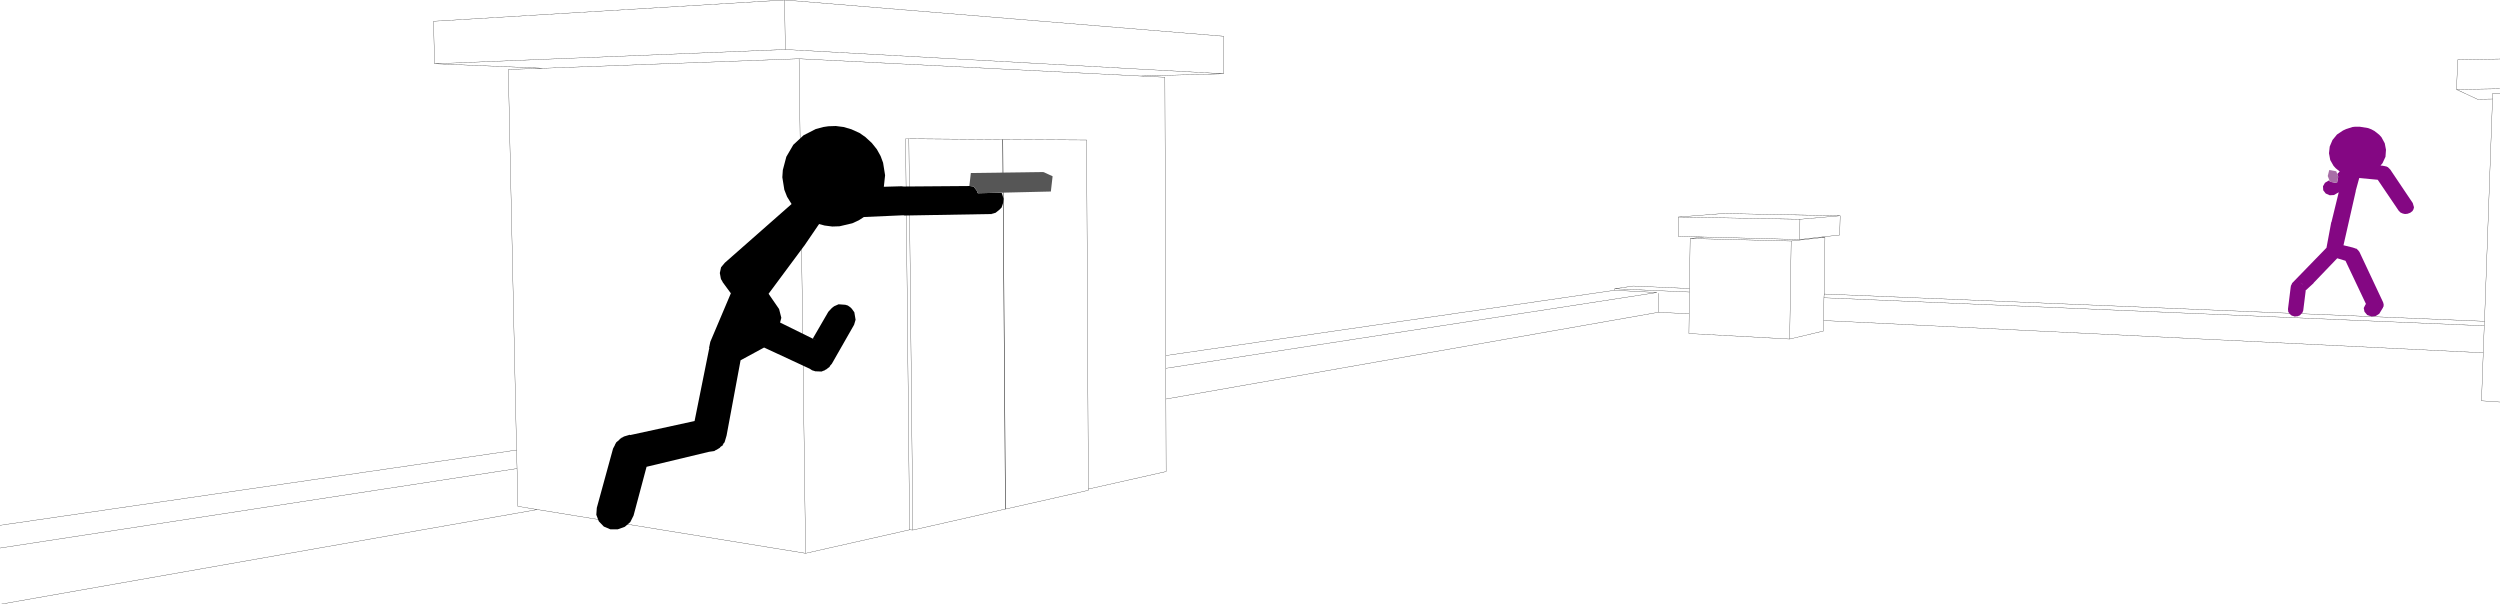 <?xml version="1.0" encoding="UTF-8" standalone="no"?>
<svg xmlns:xlink="http://www.w3.org/1999/xlink" height="120.85px" width="499.95px" xmlns="http://www.w3.org/2000/svg">
  <g transform="matrix(1.0, 0.0, 0.0, 1.0, -2.2, -82.4)">
    <path d="M2.2 187.45 L105.5 172.4 103.85 96.3 110.8 96.05 89.1 95.15 88.9 86.65 159.1 82.4 246.9 89.65 246.9 97.15 230.2 97.6 235.15 97.85 235.35 153.5 325.1 140.45 325.1 140.15 328.8 139.6 340.05 140.1 340.2 130.1 343.0 129.8 337.8 129.65 337.8 125.8 346.8 125.1 370.2 125.55 370.1 129.4 366.45 129.8 367.15 129.85 367.0 141.2 499.05 146.65 500.65 102.2 497.65 102.25 493.45 100.3 493.7 94.35 502.15 94.2 M500.65 102.2 L500.7 101.05 502.15 101.05 M493.45 100.3 L502.15 100.15 M367.0 141.2 L366.95 141.95 499.0 147.55 499.05 146.65 M502.15 162.8 L498.45 162.55 498.8 152.95 366.9 146.5 366.85 148.6 360.1 150.2 339.95 149.1 340.0 145.15 333.85 144.85 235.35 162.2 235.4 176.7 219.85 180.2 219.85 180.45 203.3 184.2 203.25 184.2 184.75 188.4 184.1 188.35 163.3 193.05 109.65 184.3 2.2 203.25 M498.8 152.95 L499.0 147.55 M366.95 141.95 L366.9 146.5 M325.1 140.45 L333.55 140.9 235.35 156.05 235.35 162.2 M333.85 144.85 L333.9 141.05 M340.0 145.15 L340.05 140.8 325.1 140.15 M340.05 140.8 L340.05 140.1 M370.2 125.55 L362.15 126.25 362.1 130.3 366.45 129.8 M360.1 150.2 L360.4 130.6 340.2 130.1 M362.15 126.25 L337.8 125.8 M362.1 130.3 L343.0 129.8 M367.15 129.85 L360.4 130.6 M110.8 96.05 L162.0 94.15 230.2 97.6 M184.1 188.35 L183.3 110.15 183.95 110.15 202.7 110.3 202.75 110.3 219.5 110.4 219.85 180.2 M235.35 153.5 L235.35 156.05 M202.7 110.3 L203.25 184.2 M183.95 110.15 L184.75 188.4 M202.75 110.3 L203.3 184.2 M162.0 94.15 L163.3 193.05 M159.1 82.4 L159.25 92.3 246.9 97.15 M89.1 95.15 L159.25 92.3 M109.65 184.3 L105.75 183.65 105.6 176.1 2.2 192.0 M105.6 176.1 L105.5 172.4" fill="none" stroke="#000000" stroke-linecap="round" stroke-linejoin="round" stroke-width="0.05"/>
    <path d="M201.7 120.95 L202.5 120.95 202.55 121.05 202.9 122.15 202.8 123.0 202.5 123.9 202.05 124.35 201.3 124.95 200.4 125.2 183.1 125.5 182.85 125.45 174.95 125.8 173.95 126.45 172.65 127.05 170.1 127.65 168.65 127.7 167.1 127.5 166.0 127.2 163.0 131.6 162.95 131.65 155.9 141.15 158.0 144.2 158.45 145.95 158.2 146.9 165.4 150.45 164.75 150.1 167.85 144.75 168.55 144.0 169.0 143.65 169.9 143.25 171.25 143.35 171.75 143.5 172.25 143.85 172.55 144.15 173.05 144.85 173.3 146.35 173.0 147.35 168.55 155.15 168.15 155.6 168.15 155.7 168.0 155.85 167.85 155.95 167.4 156.3 167.25 156.35 167.05 156.5 166.85 156.55 166.5 156.7 165.2 156.65 165.1 156.6 164.6 156.45 164.15 156.15 155.0 151.9 150.3 154.45 147.5 169.5 147.1 170.85 146.3 171.75 146.9 171.1 146.7 171.5 146.3 171.75 146.15 171.95 145.5 172.35 145.35 172.4 145.05 172.6 144.0 172.75 131.5 175.75 128.9 185.5 128.25 186.8 127.15 187.75 125.75 188.25 124.25 188.25 122.95 187.7 121.95 186.65 121.45 185.35 121.55 183.95 124.8 172.1 125.15 171.45 125.2 171.3 125.45 170.85 126.0 170.4 126.2 170.15 126.4 170.05 126.55 169.9 126.75 169.85 126.95 169.7 127.95 169.4 128.05 169.35 128.25 169.4 141.1 166.6 144.0 152.2 144.05 152.15 144.0 151.95 144.25 150.75 148.55 140.6 148.35 141.05 146.7 138.8 146.65 138.65 146.45 138.35 146.35 138.1 146.15 137.0 146.4 135.85 147.15 134.95 160.5 123.2 159.6 121.75 159.05 120.35 158.65 117.85 158.75 116.4 159.45 113.75 160.85 111.35 162.9 109.45 165.35 108.2 166.85 107.8 167.85 107.65 169.35 107.6 170.9 107.8 172.45 108.25 174.1 109.0 175.25 109.8 176.55 111.0 177.55 112.25 178.3 113.6 178.8 114.95 179.2 117.45 178.95 119.75 182.45 119.65 182.9 119.7 196.05 119.6 196.15 119.6 196.9 119.7 197.55 120.55 197.7 121.0 197.8 121.05 201.7 120.95" fill="#000000" fill-rule="evenodd" stroke="none"/>
    <path d="M196.05 119.6 L196.35 117.0 210.85 116.8 212.7 117.65 212.35 120.7 201.7 120.95 197.8 121.05 197.7 121.0 197.55 120.55 196.9 119.7 196.15 119.6 196.05 119.6" fill="#565656" fill-rule="evenodd" stroke="none"/>
    <path d="M469.6 117.2 L470.1 116.7 469.3 116.05 468.85 115.55 468.2 114.4 467.95 113.05 468.1 111.7 468.65 110.4 469.55 109.3 470.75 108.5 471.4 108.2 472.65 107.8 473.1 107.75 474.15 107.75 475.7 108.0 476.4 108.25 477.05 108.6 478.0 109.35 478.45 109.85 479.1 111.05 479.35 112.35 479.25 113.75 478.65 115.05 478.25 115.5 478.75 115.55 478.95 115.6 479.0 115.6 479.45 115.7 479.75 115.85 480.2 116.3 484.7 123.0 484.95 123.85 484.85 124.25 484.65 124.6 484.2 124.95 483.65 125.15 483.15 125.2 482.7 125.1 482.25 124.9 481.9 124.55 477.7 118.35 474.0 118.0 473.3 120.55 473.3 120.65 470.85 131.45 472.7 131.9 473.15 132.05 473.25 132.1 473.5 132.15 473.6 132.3 473.7 132.35 474.05 132.8 478.75 142.8 478.75 142.85 478.8 142.9 478.9 143.4 478.85 143.45 478.9 143.6 478.75 143.85 478.75 143.95 478.7 144.0 478.0 145.15 477.3 145.6 476.4 145.7 476.35 145.65 475.6 145.4 475.05 144.75 474.9 144.0 475.25 143.3 475.35 143.2 471.25 134.55 469.6 134.05 464.9 138.95 464.85 139.05 463.1 140.65 463.3 140.5 462.8 144.5 462.6 145.0 462.5 145.05 462.15 145.45 461.65 145.65 461.5 145.65 461.1 145.7 460.65 145.55 460.55 145.55 460.1 145.2 459.8 144.75 459.75 144.2 460.3 139.75 460.4 139.4 460.3 139.65 460.3 139.6 460.4 139.4 460.5 139.25 460.5 139.2 460.6 139.0 467.45 131.95 468.4 126.85 468.45 126.8 469.9 120.85 468.95 121.4 468.1 121.45 467.3 121.1 466.8 120.45 466.75 119.65 467.15 118.95 468.0 118.45 468.15 118.75 469.55 119.0 469.8 117.75 469.6 117.2 M462.8 139.35 L462.55 139.15 462.45 139.1 462.15 138.9 462.8 139.35" fill="#840783" fill-rule="evenodd" stroke="none"/>
    <path d="M468.15 118.75 L467.7 117.6 468.0 116.4 469.4 116.65 469.6 117.2 469.8 117.75 469.55 119.0 468.15 118.75" fill="#a86fa7" fill-rule="evenodd" stroke="none"/>
  </g>
</svg>
